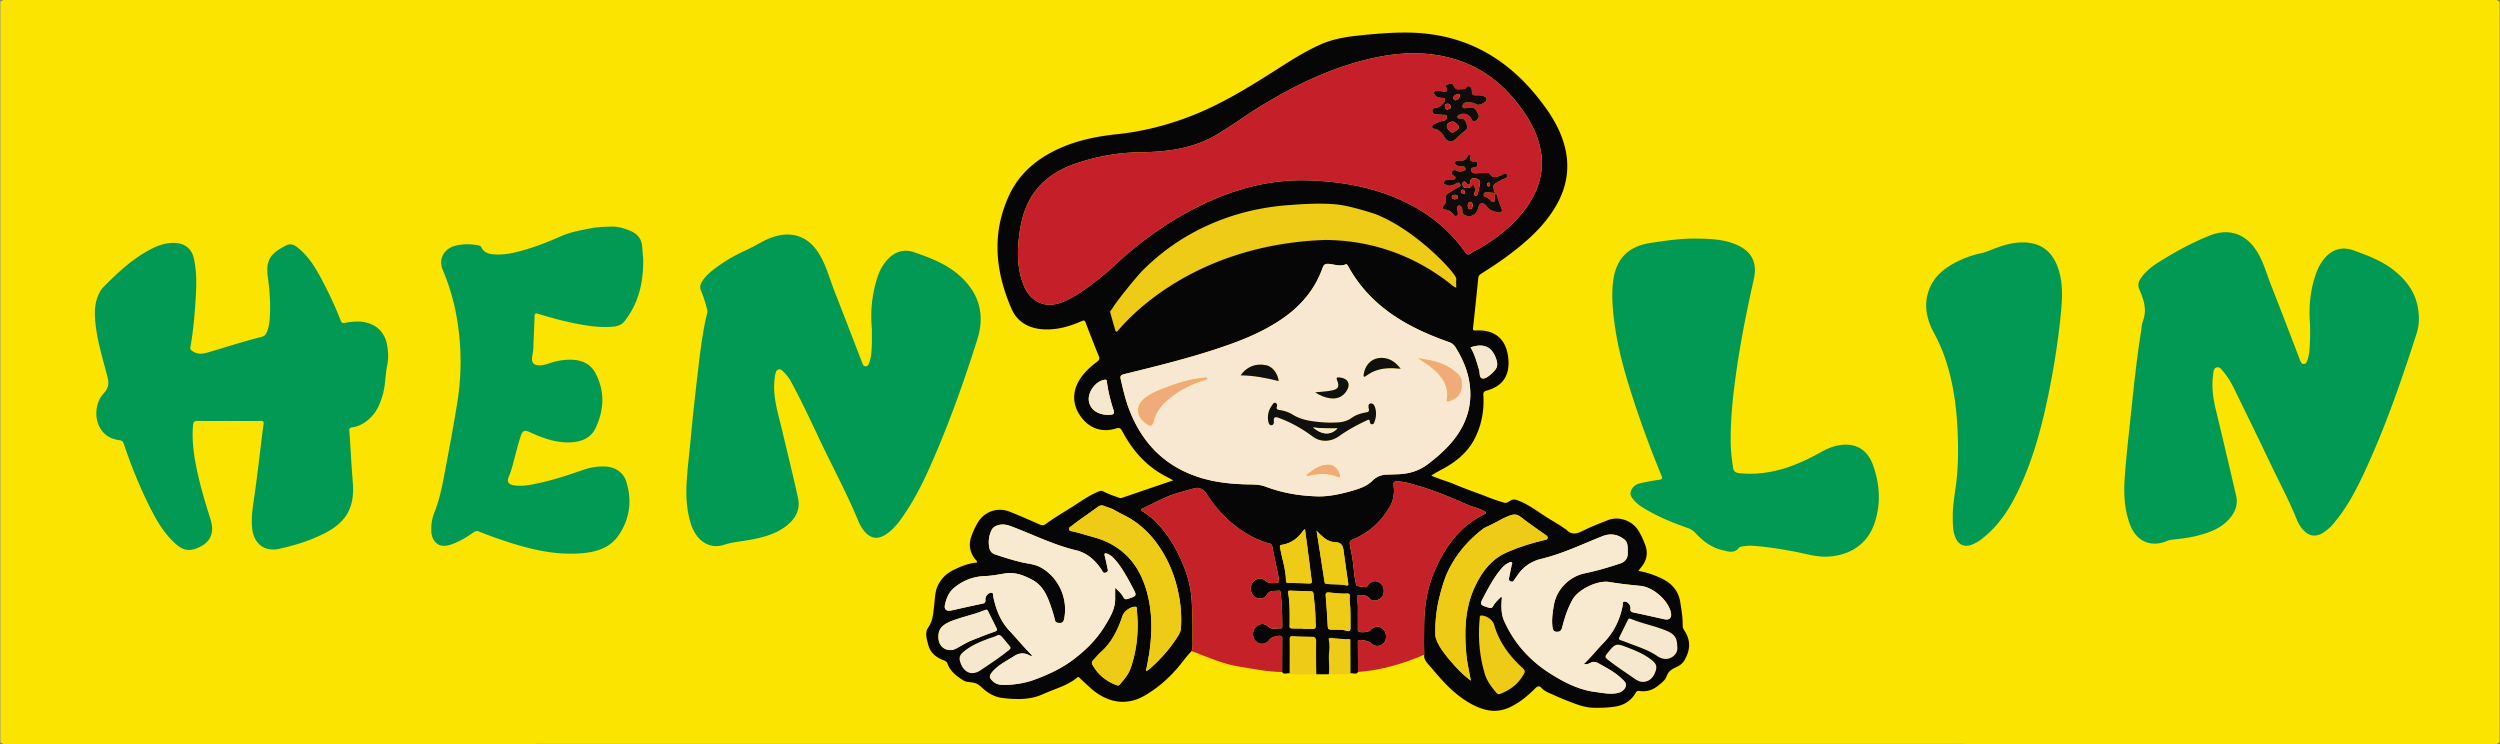 <svg height="744" viewBox="-.002 0 4158.422 1238.002" width="2500" xmlns="http://www.w3.org/2000/svg"><rect x="-.002" y="0" width="4158.422" height="1238.002" fill="#333333" stroke="none"/><g clip-rule="evenodd" fill-rule="evenodd"><path d="m2078.516 1237.874c-690.716 0-1381.433-.009-2072.148.127-5.197.001-6.369-1.169-6.367-6.365.14-408.425.14-816.847-.001-1225.27-.002-5.198 1.17-6.366 6.367-6.366 1381.894.132 2763.79.132 4145.687 0 5.193 0 6.366 1.168 6.366 6.366-.141 408.423-.146 816.845-.005 1225.27.005 5.196-1.168 6.366-6.361 6.365-691.183-.136-1382.36-.127-2073.538-.127z" fill="#fbe400"/><path d="m1449.992 546.479c-2.718-27.452.118-54.382 7.938-80.768 3.695-12.472 9.095-24.134 18.129-33.845 12.187-13.102 27.082-17.991 43.941-12.212 27.271 9.353 54.311 19.578 76.299 39.309 32.322 29 42.273 64.418 29.192 105.792-20.234 64.003-42.487 127.312-68.839 189.082-13.847 32.461-28.344 64.701-47.657 94.383-9.785 15.041-19.686 30.246-35.013 40.602-14.19 9.587-26.206 7.77-36.965-5.586a64.953 64.953 0 0 1 -9.478-16.061c-19.157-46.548-43.247-90.754-64.707-136.211-15.245-32.293-30.396-64.658-47.429-96.081-3.208-5.912-7.376-11.17-12.063-15.926-2.328-2.36-5.107-5.412-8.978-4.024-3.644 1.306-4.458 5.04-5.121 8.46-2.31 11.897-2.341 23.949-.943 35.874 2.311 19.721 8.207 38.729 12.702 58.012 8.684 37.271 18.098 74.383 26.218 111.771 4.291 19.76-4.982 35.097-20.415 46.734-17.805 13.428-38.836 18.67-60.31 22.628-14.212 2.62-28.564 3.468-42.636 8.157-23.856 7.955-45.776-6.623-54.66-33.952-6.585-20.252-8.41-41.13-7.717-62.213.878-26.753 4.605-53.285 7.04-79.918 3.294-36.063 7.28-72.049 11.514-108.002 3.992-33.89 7.619-67.861 15.905-101.081.644-2.58.589-4.948-.145-7.461-2.979-10.18-5.714-20.453-10.024-30.167-2.077-4.684-1.631-8.894.623-13.243 4.131-7.967 10.415-14.091 17.23-19.618 18.194-14.756 38.33-26.279 59.67-35.907 12.996-5.864 24.811-14.059 38.277-19.168 34.504-13.096 63.608-3.097 82.077 28.943 11.255 19.525 16.844 41.388 25.05 62.167 15.245 38.601 30.042 77.377 44.975 116.101 1.191 3.084 2.159 6.59 6.112 6.472 3.844-.114 5.035-3.601 6.086-6.683 3.167-9.287 3.758-18.981 4.058-28.66.286-9.223.064-18.467.064-27.7zm2393.143-5.946c-2.514-30.512.328-60.378 11.387-89.149a75.093 75.093 0 0 1 11.264-19.76c12.965-16.359 30.078-22.052 49.332-15.096 23.563 8.511 47.324 17.234 67.368 33.153 19.717 15.656 34.656 34.692 39.626 59.878 2.954 14.997 3.158 30.274-1.637 45.155-24.094 74.896-49.624 149.284-82.262 220.984-15.691 34.468-32.446 68.428-57.634 97.33-4.264 4.896-9.154 9.094-14.546 12.722-12.78 8.61-24.911 6.963-34.996-4.738-4.11-4.772-7.394-10.125-9.729-15.894-13.845-34.276-31.454-66.778-47.206-100.153-18.413-39.014-37.595-77.661-56.42-116.477-5.251-10.825-11.314-21.178-19.052-30.388-2.826-3.359-5.765-8.299-11.179-6.641-4.985 1.525-4.878 6.914-5.492 11.098-3.007 20.432-.237 40.374 4.612 60.319 11.494 47.259 22.51 94.634 33.559 141.998 3.365 14.432-1.349 26.879-10.711 37.798-14.072 16.408-33.225 23.389-53.354 28.6-13.908 3.599-28.121 5.208-42.344 6.711-3.039.325-5.837 1.066-8.64 2.223-27.032 11.156-50.8.663-61.345-26.905-9.898-25.867-10.852-52.865-8.9-79.887 2.329-32.203 5.949-64.318 9.351-96.438 5.11-48.176 9.949-96.388 17.54-144.262 1.01-6.379 1.235-13.087 3.458-19.032 6.834-18.282 1.302-34.976-5.821-51.369-3.068-7.056-2.278-12.85 1.799-18.802 9.662-14.101 23.514-23.4 37.714-32.023 24.833-15.079 50.427-28.908 77.464-39.579 32.633-12.876 60.646-2.624 78.981 27.371 10.698 17.502 15.814 37.287 23.252 56.101 16.277 41.179 32.007 82.576 47.89 123.911 1.217 3.169 2.549 6.485 6.276 6.41 3.755-.077 5.081-3.664 6.097-6.714 3.627-10.883 3.739-22.261 4.224-33.541.361-8.288.074-16.607.074-24.914zm-3462.915 159.935c-17.323-.003-34.648.221-51.96-.139-5.392-.109-7.343 1.853-7.786 6.87-1.863 21.098.215 41.912 4.026 62.65 5.928 32.269 15.284 63.595 25.2 94.812 6.271 19.748.676 35.085-14.81 43.673-18.958 10.507-30.33 9.07-46.114-5.858-18.443-17.441-30.542-39.28-41.649-61.589-16.467-33.073-30.081-67.392-41.897-102.388-1.377-4.082-3.28-5.486-7.05-5.987-3.173-.426-6.343-1.137-9.417-2.054-32.228-9.585-37.642-53.431-16.825-76.071 8.124-8.837 8.884-16.536 6.084-27.437-6.933-26.991-15.268-53.791-19.026-81.393-2.49-18.29-3.819-37.299 4.153-55.225 2.097-4.712 4.678-9.043 8.256-12.68 21.061-21.409 42.854-41.969 68.854-57.446 16.217-9.655 33.043-17.52 52.678-15.752 15.255 1.375 25.443 10.335 28.835 25.412 6.012 26.73 4.069 53.693 2.161 80.646-1.596 22.557-3.964 45.023-7.83 67.314-.548 3.161.73 4.549 3.476 6.433 8.472 5.82 16.575 4.806 25.93 2.07 29.634-8.663 58.981-18.345 88.978-25.752 5.291-1.309 7.938-5.268 9.64-9.986 3.815-10.589 4.237-21.699 4.49-32.759.415-18.256-.875-36.444-3.386-54.525-2.049-14.747-2.856-29.126 8.892-40.814 6.286-6.257 14.043-10.49 21.786-14.373 8.686-4.357 15.677 1.294 21.801 6.493 16.678 14.158 27.498 32.8 37.591 51.748 11.493 21.577 21.717 43.798 30.705 66.546 1.507 3.824 2.624 5.203 7.31 4.323 14.616-2.744 29.439-3.81 43.603 2.23 15.007 6.401 23.296 18.353 26.326 34.104 2.154 11.206 2.634 22.545.347 33.744-3.28 16.063-2.752 32.661-7.207 48.536-4.42 15.753-10.504 30.523-23.243 41.656-7.996 6.984-16.952 12.069-27.516 13.541-4.095.57-5.349 1.717-5.045 5.984 2.035 28.543 3.383 57.138 5.728 85.652 3.32 40.381-9.758 65.343-45.848 84.122-24.084 12.529-49.971 20.491-76.304 26.34-25.42 5.646-43.038-8.976-45.427-35.057-1.707-18.637 1.542-36.725 4.16-55.004 4.086-28.517 7.324-57.162 10.906-85.753 1.318-10.524 2.374-21.091 3.988-31.566.694-4.504-.575-5.445-4.911-5.386-17.548.241-35.102.101-52.653.095zm689.311-268.984c.403 39.258-7.864 73.635-31.338 103.262-4.952 6.252-12.077 8.2-19.583 8.871-19.498 1.749-38.668-.925-57.761-4.535-22.464-4.247-44.493-10.21-66.311-16.937-4.416-1.362-5.644-.496-5.782 4.073-.524 17.534-1.484 35.054-2.013 52.585-.147 4.899-1.297 9.574-1.942 14.357-1.469 10.865 2.27 14.977 13.301 14.733 6.351-.141 12.206-2.441 18.105-4.309 11.8-3.736 23.767-5.476 36.143-4.887 16.464.781 30.026 7.665 37.659 22.03 16.074 30.249 14.549 61.521.186 91.8-7.395 15.589-22.177 22.218-39.112 23.392-24.496 1.694-46.88-5.984-68.617-16.108-10.236-4.765-13.554-4.156-17.053 6.71-5 15.539-8.741 31.487-13.048 47.25-1.762 6.453-3.629 12.846-6.358 19.01-3.731 8.434-1.144 13.263 8.209 14.738 15.362 2.429 30.228-1.172 45.123-4.457 24.833-5.482 48.763-13.841 72.785-21.973 10.781-3.649 21.916-5.146 33.375-4.806 16.456.487 30.734 9.027 35.731 24.733 10.079 31.685 6.084 62.447-12.67 89.786-13.808 20.129-35.82 27.518-59.373 29.648-49.224 4.459-95.6-8.307-141.386-24.16-10.668-3.694-21.259-7.65-31.713-11.911-3.632-1.482-6.141-.471-8.888 1.452-11.737 8.214-23.882 15.668-37.562 20.31-11.782 3.998-21.181 2.319-27.139-5.454-3.735-4.876-5.404-10.708-5.604-16.813-.354-10.677 1.056-20.867 5.158-31.073 9.42-23.438 13.782-48.327 18.438-73.027 6.916-36.706 13.834-73.432 19.721-110.311 6.728-42.158 7.193-84.481 1.271-126.905-4.493-32.18-12.631-63.176-25.396-93.092-7.958-18.647 1.998-36.37 22.342-40.961 12.063-2.723 24.289-2.553 36.469-.26 2.401.452 4.35 1.252 5.519 3.599 4.102 8.237 11.48 10.621 19.971 11.342 19.775 1.675 38.48-3.384 57.068-8.969 18.797-5.646 36.915-13.167 54.891-20.986 16.876-7.338 34.746-10.523 52.702-13.779 10.313-1.869 20.561-2.075 30.924-2.4 11.15-.351 21.452 2.763 31.457 6.83 11.662 4.741 19.403 13.029 20.372 26.335.568 7.827 1.269 15.644 1.729 21.267zm1753.782-34.467c21.73.405 43.422 1.105 63.946 9.576 26.259 10.841 36.551 29.75 30.387 57.388-10.299 46.175-19.853 92.495-26.941 139.272-6.78 44.73-12.317 89.63-11.568 135.019.22 13.388 2.036 26.676 3.903 39.945.852 6.08 4.027 8.452 9.808 9.073 19.464 2.089 38.649.832 57.785-3.257 28.313-6.052 54.179-18.003 79.241-31.996 11.194-6.252 23.006-10.893 35.835-11.936 23.998-1.955 41.669 9.699 50.46 34.568 11.133 31.501 13.079 63.646 2.324 95.751-11.461 34.229-39.547 53.221-76.504 55.7-19.561 1.311-37.838-4.72-56.558-8.239-23.614-4.434-47.279-8.247-71.281-9.77-5.833-.369-11.512.541-17.202 1.433-1.32.208-3.023.609-3.745 1.542-8.499 11.019-19.401 6.359-29.355 3.966-17.641-4.244-31.38-15.203-43.523-28.183-3.581-3.827-7.45-6.438-12.451-8.192-25.95-9.091-51.368-19.429-74.842-33.997-5.12-3.176-9.903-6.81-13.97-11.282-4.112-4.522-8.343-9.497-6.069-15.973 2.499-7.123 8.207-11.7 15.628-13.305 10.13-2.19 20.31-4.373 30.586-5.589 6.028-.713 6.66-2.278 4.461-7.615-18.459-44.776-35.132-90.216-49.856-136.355-11.567-36.262-21.798-72.921-27.213-110.644-3.542-24.631-6.142-49.594-3.327-74.447 4.281-37.79 24.2-59.273 61.593-65.061 25.913-4.012 52.025-7.806 78.448-7.392zm425.263 462.004c-.107-18.316 3.371-36.236 5.64-54.307 3.305-26.384 3.643-52.949 2.734-79.503-1.433-41.87-6.373-83.229-19.164-123.346-5.257-16.506-12.069-32.333-20.331-47.595-12.2-22.531-17.574-46.238-8.663-71.25 8.461-23.753 27.077-37.844 48.762-48.473a164.89 164.89 0 0 1 38.498-13.276c8.427-1.784 16.136-5.443 24.1-8.471 16.523-6.279 33.444-10.46 51.345-9.15 24.985 1.83 41.493 15.223 50.634 37.892 9.967 24.724 9.08 50.606 6.662 76.481-3.802 40.663-9.836 81.008-17.591 121.105-12.069 62.385-27.449 123.763-55.558 181.203-14.642 29.925-32.993 57.109-60.071 77.458a65.551 65.551 0 0 1 -15.03 8.466c-12.008 4.811-21.883.702-27.173-11.162-5.155-11.549-4.614-23.865-4.794-36.072z" fill="#019954"/><path d="m2145.152 1120.463c.037-18.666.222-37.325.004-55.981-.06-4.709.961-6.467 6.043-6.122 10.777.746 21.601.989 32.418 1.162 4.376.066 4.938 2.498 5.668 6.07 2.572 12.636-1.07 25.154-.236 37.744.412 6.177.371 12.389.535 18.588-11.913 0-23.833-.013-35.755.009-2.984 0-5.974.16-8.677-1.47zm65.227 1.488c1.461-12.344-.738-24.736.469-37.06.665-6.763.872-13.432-.548-20.123-.575-2.677.959-3.585 3.627-3.386 9.829.702 19.596 2.405 29.502 1.902 3.859-.192 2.844 2.798 2.853 4.861.092 17.447.105 34.891.141 52.34-7.522 2.897-15.356.907-23.031 1.392-4.329.269-8.673.065-13.013.074zm254.133-97.741c8.622.278 18.582 7.34 20.911 15.444 7.937 27.632 23.947 49.927 44.656 69.348 8.303 7.789 7.823 7.97 1.693 17.513-8.709 13.572-21.167 22.085-35.87 27.939-2.916 1.156-4.691.693-6.582-1.517-8.409-9.87-16.107-20.115-19.79-32.87-8.612-29.807-11.093-60.144-8.068-90.975.2-2.023-.646-4.975 3.05-4.882z" fill="#edcb17"/><path d="m2790.146 1075.425c1.319 7.566-2.369 14.216-8.878 18.144-8.166 4.936-17.116 3.127-24.72-2.067-13.185-9.01-28.052-14.083-42.794-19.545-5.788-2.145-11.45-4.69-17.344-6.477-3.412-1.035-4.025-2.436-2.565-5.372 4.687-9.464 9.328-18.941 14.055-28.386 1.01-2.026 2.317-3.121 4.962-2.017 19.504 8.147 40.518 11.748 59.997 20.067 12.396 5.299 17.122 11.435 17.287 25.653zm-57.939 59.214c-3.57.028-8.499-2.087-12.837-5.129-15.251-10.671-30.957-20.717-45.519-32.382-3.762-3.016-4.169-4.986-1.071-8.826 15.075-18.733 14.894-18.587 37.183-9.938 13.773 5.35 27.201 11.176 38.651 20.68 7.274 6.028 8.243 10.709 4.872 19.526-3.954 10.318-11.145 16.323-21.279 16.069zm-1115.173-14.577c-7.86.188-15.291-5.891-19.033-15.555-3.708-9.571-2.648-14.145 5.203-20.603 12.242-10.063 26.696-15.949 41.31-21.471 4.289-1.625 8.934-2.519 12.901-4.689 4.321-2.369 6.994-.685 9.54 2.265 4.205 4.876 8.175 9.945 12.357 14.833 2.342 2.74 1.837 4.555-.938 6.787-15.418 12.427-31.917 23.313-48.349 34.294-3.879 2.591-8.273 3.973-12.991 4.139z" fill="#f6e8cf"/><path d="m2293.342 358.522.028.025c-.504-1.156-46.846-16.179-70.087-18.357-27.125-2.548-54.212-.801-81.33 1.261-46.221 3.517-90.553 14.396-132.734 33.422-41.175 18.57-77.73 44.1-109.629 76.132-6.1 6.13-40.562 47.288-49.885 63.006-1.107 1.863-3.704 3.325-3.015 5.879 2.682 9.949 5.544 19.85 8.41 29.757.634 2.196 1.728 3.164 3.863 1.11 4.253-4.091 110.961-143.07 344.555-151.47 59.269.156 134.648 15.166 207.769 71.94 3.305 2.543 6.271 5.847 11.11 7.359 0-5.175-.439-9.771.113-14.245-.131-1.949-1.663-4.786-4.236-8.232-16.619-22.3-69.877-74.299-124.932-97.587z" fill="#edcb17"/><path d="m1982.168 1083.324c-9.599 9.621-17.086 20.997-26.135 31.115-15.444 17.283-32.773 31.989-52.882 43.483-28.524 16.299-59.646 12.37-87.263-11.313-6.641-5.69-12.87-11.861-19.354-17.735-1.331-1.209-2.244-3.649-4.949-1.4-16.357 13.63-37.042 18.529-55.84 27.188-21.891 10.099-44.97 9.579-68.474 6.741-10.388-1.253-18.637-5.286-26.646-11.077-1.304-.939-2.617-1.88-3.813-2.951-11.852-10.649-11.838-10.808-28.059-12.872-3.14-.401-5.32-1.608-7.9-3.229-11.1-6.954-20.78-14.919-25.376-27.788-1.064-2.975-4.266-4.068-7.047-5.158-12.194-4.754-21.318-12.65-24.677-25.642-2.479-9.59-6.085-19.987.229-28.96 7.732-10.98 8.008-23.278 9.61-35.633 1.392-10.755 1.108-21.876 5.524-32.093 5.554-12.874 14.879-21.915 27.593-28.026 12.199-5.859 24.516-10.887 38.109-11.856.662-2.845-1.563-3.938-2.747-5.44-9.3-11.821-11.445-24.911-6.287-38.876 2.78-7.526 6.184-14.935 10.236-21.852 11.138-19.008 33.132-26.597 53.603-18.431 16.665 6.652 33.102 13.882 49.527 21.136 3.751 1.655 6.65 1.876 10.076-.655 16.301-12.055 34.059-21.881 50.979-33 12.375-8.133 24.64-16.379 38.607-21.723 3.141-1.2 5.268-.211 7.699 1.052 7.707 3.998 15.896 6.809 24.085 9.604 1.48.51 3.497 1.334 4.599.751l86.305-29.451c-8.991-4.967-17.479-9.018-25.303-14.095-26.151-16.959-45.103-40.454-59.566-67.715-2.564-4.835-4.429-6.327-10.268-4.503-23.199 7.237-43.802.18-58.127-18.962-14.592-19.502-15.33-42.209-2.352-62.567 7.568-11.873 17.7-21.199 28.829-29.46 3.818-2.837 4.757-4.972 2.878-9.532-7.528-18.313-14.728-36.764-21.719-55.29-1.542-4.092-2.83-4.54-6.815-2.772-19.55 8.655-39.777 14.494-61.493 13.725-24.922-.891-45.114-11.257-55.078-34.121-27.139-62.259-33.571-125.778-3.967-189.262 16.881-36.2 45.933-60.469 81.826-76.957 31.149-14.309 64.213-20.984 98.076-24.508 41.708-4.352 81.96-14.534 121.101-29.606 50.411-19.41 96.094-47.396 141.377-76.276 24.635-15.71 49.164-31.615 76.061-43.506 19.484-8.621 39.953-12.258 60.854-14.504 28.402-3.054 56.75-5.518 85.448-5.122 89.104 1.226 159.461 38.871 214.558 107.558 18.584 23.166 34.883 47.54 43.546 76.304 10.975 36.437 6.305 70.949-12.583 103.805-19.137 33.281-46.975 58.217-77.085 81.045-15.431 11.696-31.607 22.301-47.963 32.621-3.044 1.915-4.382 4.066-4.737 7.662-2.724 27.502-5.583 54.991-8.657 82.455-.456 4.154.788 4.407 4.36 4.205 32.666-1.827 51.672 14.892 54.458 47.668 2.347 27.55-9.644 45.184-36.22 52.437-4.55 1.246-5.673 3.057-5.407 7.479 1.489 24.841-2.651 48.669-13.768 71.076-12.796 25.8-34.496 41.997-59.356 54.783-4.374 2.25-8.52 4.962-13.691 7.997 13.263 6.023 26.372 9.192 38.612 14.463 18.254 7.86 37.143 13.993 55.585 21.334 8.883 3.535 18.003 6.511 27.145 9.337 4.604 1.424 8.054-2.466 11.816-4.174 3.463-1.566 6.158-1.348 9.514-.178 19.457 6.799 35.26 19.81 52.496 30.424 9.125 5.621 18.443 10.928 27.19 17.145.749.528 1.782.748 2.368 1.397 8.494 9.407 17.279 7.345 27.461 2.247 13.553-6.785 27.748-12.352 41.91-17.813 18.3-7.07 40.109.581 50.639 17.256 4.688 7.424 8.207 15.467 11.286 23.652 5.054 13.403 2.983 25.766-6.176 36.885-1.579 1.919-2.99 3.972-5.009 6.678 14.016 2.456 26.689 6.748 38.972 12.738 16.836 8.196 27.681 20.63 30.607 39.145 2.065 13.015 4.327 26.08 4.056 39.362-.084 4.249 2.543 7.398 4.45 10.624 9.537 16.142 7.489 31.57-1.642 47.028-3.502 5.922-8.809 9.207-14.725 11.83-6.847 3.043-12.082 6.83-14.845 14.674-2.341 6.622-8.747 11.153-14.253 15.657-9.057 7.396-19.598 10.516-31.227 8.665-3.188-.507-4.461.59-5.872 3.037-7.794 13.524-19.717 20.858-35.024 23.109-11.775 1.731-23.456 2.11-35.439 1.825-15.245-.364-28.425-5.865-41.979-11.037-8.521-3.261-16.885-6.959-25.205-10.707-6.818-3.078-14.042-5.424-19.298-11.366-3.294-3.716-6.329-3.154-10.102.627-12.538 12.563-25.899 23.807-42.378 31.571-22.497 10.618-42.959 5.96-63.269-4.844-26.479-14.088-46.347-35.683-65.31-58.263-2.662-3.167-5.401-6.274-8.138-9.391-3.722-4.241-6.488-8.843-5.771-14.81-.591-16.276-.304-32.543-.179-48.825.253-32.392 5.228-63.363 18.438-93.063 17.337-38.973 41.236-71.95 80.631-91.377 1.387-.683 3.44-1.106 3.469-2.979s-2.071-2.216-3.391-2.997c-7.991-4.749-17.247-6.229-25.685-9.838-27.492-11.746-54.855-23.861-83.694-32.038-10.813-3.065-21.561-6.836-32.96-7.164-7.585-.221-8.223 1.112-7.422 8.419 1.297 11.911-.683 23.647-6.646 33.887-14.554 24.987-35.245 43.492-62.137 54.55-4.613 1.9-4.815 4.339-4.163 8.467 1.066 6.763 2.596 13.458 3.796 20.177 2.59 14.487 2.792 29.275 6.041 43.62.373 1.638.253 4.216 2.345 4.666 4.491.961 9.06 1.718 13.629 1.99 3.317.199 3.952-3.463 5.807-5.365 5.804-5.98 14.055-6.055 20.344-.112 5.616 5.309 6.023 17.063.783 22.708-5.422 5.837-15.887 7.261-20.354 1.512-4.376-5.617-9.632-5.124-15.3-5.545-4.589-.332-5.775 1.825-5.157 5.719.786 4.994 1.457 9.958 1.372 15.06-.174 11.512-.081 23.026-.033 34.547.005 1.771-.586 3.798 1.082 5.183 2.995 2.484 16.926 1.221 19.525-1.7 6.7-7.518 14.9-8.179 21.646-1.755 6.006 5.729 6.249 17.673.474 23.228-6.504 6.261-15.442 5.808-22.019-1.106-2.437-2.563-15.368-5.229-18.848-4.09-2.199.726-1.828 2.416-1.828 3.926.057 16.344.164 32.694.261 49.047-3.396 5.082-8.45 1.176-12.573 2.316-.035-17.449-.049-34.893-.141-52.34-.009-2.063 1.007-5.054-2.853-4.861-9.906.503-19.673-1.2-29.502-1.902-2.668-.199-4.202.709-3.627 3.386 1.42 6.691 1.213 13.36.548 20.123-1.207 12.323.992 24.716-.469 37.06-6.933-.012-13.856-.019-20.795-.027-.164-6.199-.656-23.231-.299-56.332-.73-3.572-1.292-6.004-5.668-6.07-10.817-.173-21.641-.416-32.418-1.162-5.082-.345-6.103 1.413-6.043 6.122.218 18.656.033 37.315-.004 55.981-4.106-1.084-9.074 2.684-12.493-2.231.074-18.429.163-36.855.209-55.279.006-1.769.375-3.697-1.999-4.593-4.525-1.717-16.067 1.795-19.004 5.913-5.46 7.647-14.626 9.243-21.669 3.762-6.995-5.448-8.095-16.516-2.335-23.465 6.141-7.403 14.812-8.409 21.661-1.962 6.643 6.266 14.379 2.27 21.595 2.98 1.63.164 1.757-1.828 1.774-3.215.185-18.828-.815-37.608-2.67-56.348-.17-1.697-1.058-3.663-2.838-3.303-6.977 1.413-15.135-1.805-20.188 7.03-4.056 7.093-13.687 7.896-20.132 3.182-7.131-5.213-8.72-16.001-3.455-23.493 5-7.118 14.184-9.332 20.448-3.736 4.48 3.993 8.956 4.676 14.364 4.542 9.604-.229 9.614-.07 8.468-9.465-.115-.912-.349-1.81-.533-2.712-3.362-16.161-6.854-32.299-9.984-48.509-.62-3.22-1.804-4.576-4.957-5.331-11.038-2.645-21.358-7.241-31.288-12.619-31.538-17.075-55.688-41.854-74.577-72.058-3.101-4.958-11.482-8.877-17.099-7.468-9.568 2.396-19.031 5.212-28.529 7.894-20.727 5.848-39.22 16.821-58.646 25.633-3.381 1.536-4.484 2.683-.504 5.304 10.383 6.828 20.193 14.658 28.213 24.018 9.519 11.11 18.161 22.975 25.293 35.985 13.958 25.438 24.464 52.168 27.251 80.967 2.383 24.628 1.984 49.557 2.155 74.36.045 5.593.425 11.518-1.508 17.073zm311.174-724.802.028.025c-.504-1.156-46.846-16.179-70.087-18.357-27.125-2.548-54.212-.801-81.33 1.261-46.221 3.517-90.553 14.396-132.734 33.422-41.175 18.57-77.73 44.1-109.629 76.132-6.1 6.13-40.562 47.288-49.885 63.006-1.107 1.863-3.704 3.325-3.015 5.879 2.682 9.949 5.544 19.85 8.41 29.757.634 2.196 1.728 3.164 3.863 1.11 4.253-4.091 110.961-143.07 344.555-151.47 59.269.156 134.648 15.166 207.769 71.94 3.305 2.543 6.271 5.847 11.11 7.359 0-5.175-.439-9.771.113-14.245-.131-1.949-1.663-4.786-4.236-8.232-16.619-22.3-69.877-74.299-124.932-97.587zm-395.808-105.131c-35.435.185-73.003 6.426-109.348 19.155-36.946 12.943-66.071 35.053-81.553 72.382-6.765 16.305-9.892 33.46-11.973 50.843-3.125 26.133-2.188 52.016 7.137 76.915 10.71 28.604 34.759 40.558 61.452 31.249 24.588-8.576 44.715-24.81 64.805-40.264 18.327-14.091 34.552-31.01 52.47-45.846 34.164-28.29 70.635-53.068 110.258-73.008 59.518-29.957 122.012-47.37 189.372-44.567 44.679 1.865 88.374 8.499 130.344 24.359 51.13 19.336 94.48 49.248 126.338 94.414 2.77 3.922 4.929 6.128 9.702 2.506 3.812-2.892 8.391-4.75 12.564-7.157 30.393-17.524 57.689-38.858 78.642-67.231 29.813-40.396 35.615-83.95 14.619-130.166-9.109-20.03-21.584-37.917-35.875-54.647-29.554-34.581-66.427-57.291-110.598-67.563-43.008-9.997-85.99-6.776-128.539 3.339-66.596 15.835-127.183 45.589-184.955 81.464-24.04 14.928-46.8 32.018-71.316 46.081-37.088 21.275-78.326 26.974-123.546 27.742zm293.224 572.519c6.678.31 16.604-.252 26.354-1.867a262.42 262.42 0 0 0 28.959-6.513c13.094-3.73 26.686-7.626 36.465-17.345 7.428-7.38 15.362-10.325 25.156-10.496 5.751-.104 11.494-.366 17.244-.544 18.426-.562 35.313-5.421 50.223-16.798 13.23-10.099 25.876-20.783 36.907-33.241 24.343-27.485 37.037-59.089 33.068-96.277-2.489-23.353-11.304-44.466-23.584-64.295-2.841-4.586-5.886-7.415-11.544-9.396-68.923-24.161-130.201-58.784-167.174-125.602-.955-1.727-2.14-4.499-4.469-3.557-9.502 3.831-18.584-.042-27.851-.86-4.497-.401-8.317.375-10.23 5.851-12.188 34.902-34.549 62.128-64.428 83.346-33.435 23.741-71.114 38.628-109.689 51.449-51.418 17.086-104.016 29.937-156.578 42.877-5.003 1.229-6.744 2.651-5.483 8.249 4.145 18.448 8.469 36.791 15.602 54.382 16.082 39.648 40.926 71.843 78.656 93.193 36.755 20.795 76.914 26.902 118.365 27.56 9.595.159 19.013.188 28.44 3.725 26.479 9.937 54.01 15.196 85.591 16.159zm-473.705 264.982c-1.243.312-1.697.542-2.126.504-.669-.065-1.405-.164-1.971-.495-10.465-6.139-20.086-4.038-29.251 2.894-.539.41-1.267.556-1.854.917-11.144 6.897-22.794 13.16-31.454 23.354-5.765 6.794-5.24 9.775 1.129 15.696 6.396 5.937 14.249 6.166 22.041 5.888 16.198-.558 32.335-3.292 47.358-8.814 22.432-8.254 44.166-18.242 63.653-32.838 20.9-15.654 39.046-33.519 52.731-55.813 8.815-14.351 17.729-28.652 17.574-46.407-.057-5.753-.016-11.503-.016-17.734 5.297 4.839 10.312 9.565 13.659 15.569 2.019 3.614 3.959 4.083 7.74 2.814 14.878-4.994 15.002-4.896 7.733-18.612-8.343-15.761-16.672-31.544-28.27-45.277-4.044-4.788-8.423-9.181-14.55-11.285-3.451-1.188-4.728-.33-3.731 3.559a301.967 301.967 0 0 1 4.302 19.504c.572 3.062 2.752 6.73-2.487 8.523-4.757 1.622-5.358-2.28-6.966-4.672-10.568-15.751-23.512-27.933-42.814-32.559-35.971-8.644-69.167-25.01-103.493-38.225-7.163-2.753-14.2-5.51-21.99-4.316-5.959.907-11.863 3.269-14.608 8.655-4.453 8.756-5.778 18.488-4.247 28.26.908 5.846 3.534 10.507 10.079 12.644 14.452 4.71 28.868 9.399 43.678 12.919 10.49 2.499 21.602 3.037 31.291 8.2 30.434 16.201 46.948 52.725 39.606 86.69-.85 3.928-2.914 6.3-7.005 6.17-3.675-.123-7.315-.23-8.35-5.265-1.157-5.608-2.837-11.139-4.647-16.581-6.57-19.754-13.129-39.564-33.386-50.212-13.989-7.355-28.179-13.017-44.738-10.347-11.15 1.802-22.273 4.005-33.688 4.397-19.348.665-36.602 7.356-51.494 19.868-8.556 7.193-12.415 17.146-14.776 27.47-1.921 8.378 2.335 11.657 10.848 9.778 17.07-3.778 34.126-7.647 51.244-11.195 3.889-.81 5.501-2.12 5.155-6.331-.291-3.454 1.013-6.755 3.803-9.285 2.017-1.83 4.432-2.932 6.915-2.407 2.602.547 1.754 3.428 2.136 5.304 4.39 21.761 11.939 41.819 27.686 58.369 12.621 13.273 23.922 27.789 37.551 40.724zm917.67 13.998c11.949-11.214 21.532-23.635 32.423-34.782 17.331-17.757 27.735-38.688 32.249-62.865.399-2.172-.931-5.753 2.701-6.196 3.118-.376 5.747 1.477 7.722 3.901 1.809 2.228 2.88 5.003 2.504 7.718-.667 4.707 1.681 5.778 5.645 6.612 16.892 3.53 33.721 7.338 50.562 11.12 8.472 1.901 12.909-2.462 11.077-11.035-4.36-20.344-29.655-42.429-50.477-44.461-17.462-1.702-34.905-3.54-52.226-6.467-19.289-3.252-51.17 12.113-60.814 29.039-8.376 14.713-13.377 30.692-17.53 46.94-1.358 5.339-4.302 7.197-9.282 6.898-5.465-.333-6.35-4.226-6.841-8.668-1.382-12.532.417-24.832 2.69-37.057 4.721-25.389 25.921-46.402 51.277-51.639 19.853-4.107 39.271-9.842 58.53-16.201 9.148-3.02 13.013-9.019 12.842-18.005-.136-7.72.915-16.781-5.499-21.915-10.834-8.682-22.896-11.031-37.076-5.405-33.32 13.245-65.789 28.936-100.881 37.425-16.349 3.952-29.541 12.454-39.229 26.266-2.109 2.999-4.22 5.99-6.283 9.017-1.343 1.971-2.499 3.572-5.527 2.392-3.052-1.197-3.683-2.934-3.057-5.846a1085.349 1085.349 0 0 0 4.274-20.919c.327-1.673 2.059-3.623.051-5.054-1.719-1.209-3.542.182-5.172.928-6.959 3.206-11.583 9.004-16.107 14.826-9.717 12.499-17.07 26.466-24.51 40.35-7.794 14.556-7.653 14.504 8.161 19.491 3.299 1.04 4.962.463 6.665-2.517 3.491-6.107 8.494-10.97 13.706-15.866.597.952 1.016 1.306 1.003 1.661 0 1.135-.163 2.27-.242 3.412-.824 12.015-.901 24.031 4.1 35.287 16.085 36.146 41.753 64.895 74.351 85.982 23.463 15.177 48.853 28.538 77.69 32.216 12.09 1.536 24.082 4.319 36.359 1.734 6.52-1.37 11.944-5.038 13.84-11.154 1.767-5.697-3.379-9.605-7.19-13.217-11.139-10.579-24.681-17.54-37.906-24.997-4.292-2.429-8.172-3.398-12.97-1.188-3.212 1.474-6.596 3.52-11.603 2.239zm-188.045 27.635c-2.934-16.002-6.192-29.664-7.479-43.633-3.609-39.228-2.51-78.016 14.979-114.29 11.376-23.599 26.715-44.039 51.825-55.234 20.285-9.05 41.316-15.62 62.883-20.676 2.1-.491 4.839-.255 5.427-3.32.626-3.23-1.771-4.143-3.903-5.653-13.777-9.743-27.691-19.328-40.996-29.696-5.864-4.577-11.093-4.577-17.489-2.26-12.357 4.465-23.315 11.7-35.146 17.18-3.322 1.54-6.893 2.856-9.758 5.042-23.461 17.9-42.475 39.568-56.089 65.936-7.811 15.144-12.39 31.233-16.478 47.671-5.179 20.829-7.406 41.816-6.81 63.197.074 2.601.672 4.915 1.61 7.318 5.846 14.869 15.942 26.879 26.212 38.704 9.013 10.365 18.487 20.322 31.212 29.714zm-540.475-16.095c1.342-.42 2.072-.485 2.59-.847 1.504-1.045 3.005-2.136 4.372-3.364 15.978-14.367 30.473-30.074 42.37-48.031 3.819-5.758 8.253-11.786 8.722-18.594 1.751-25.268-1.278-50.159-7.963-74.603-4.709-17.218-11.412-33.361-20.451-49.006-16.186-27.994-37.234-50.207-66.194-64.765-4.712-2.368-9.55-4.567-14.002-7.371-6.31-3.975-13.525-5.576-20.297-8.313-3.062-1.236-6.227-.472-9.396 1.927-14.386 10.896-29.649 20.594-43.821 31.816-2.047 1.619-4.463 2.254-3.95 5.434.499 3.122 3.25 2.925 5.345 3.37 11.723 2.504 23.07 6.396 34.626 9.486 47.957 12.831 76.671 44.595 89.527 91.432 9.037 32.908 9.004 66.479 4.176 100.081-1.491 10.354-3.697 20.598-5.654 31.348zm-13.948-81.681c-.377-6.152-.81-13.509-1.292-20.862-.129-1.985.288-4.278-3.009-4.254-8.148.062-18.357 7.479-20.97 15.387-7.531 22.782-17.725 43.932-36.128 60.25-4.457 3.951-8.132 8.775-12.363 12.997-2.671 2.662-3.118 4.927-1.121 8.42 9.19 16.126 22.563 27.018 39.872 33.401 2.384.888 3.884.555 5.402-1.249 6.974-8.281 14.274-16.447 17.887-26.851 8.544-24.592 12.251-49.997 11.722-77.239zm572.257-10.539c-3.695-.093-2.85 2.859-3.05 4.883-3.024 30.831-.544 61.168 8.068 90.975 3.683 12.755 11.381 23 19.79 32.87 1.891 2.21 3.666 2.673 6.582 1.517 14.703-5.854 27.161-14.367 35.87-27.939 6.13-9.543 6.609-9.724-1.693-17.513-20.709-19.421-36.72-41.716-44.656-69.348-2.329-8.105-12.289-15.167-20.911-15.445zm-883.963 57.5c4.012.157 7.55-1.423 10.962-3.23 7.457-3.945 14.592-8.62 22.317-11.905 13.441-5.72 27.163-10.811 40.918-15.72 3.835-1.367 3.968-2.906 2.445-5.945-4.622-9.233-9.121-18.522-13.773-27.743-.939-1.856-2.078-3.404-4.858-2.208-16.897 7.286-35.077 10.647-52.304 16.97-18.879 6.937-26.226 13.937-25.487 29.826.525 11.384 8.376 19.935 19.78 19.955zm1209.597-6.285c-.164-14.218-4.891-20.354-17.287-25.652-19.479-8.319-40.493-11.92-59.997-20.067-2.645-1.104-3.952-.01-4.962 2.017-4.727 9.444-9.368 18.922-14.055 28.386-1.46 2.937-.847 4.337 2.565 5.372 5.894 1.786 11.556 4.332 17.344 6.477 14.742 5.462 29.609 10.535 42.794 19.545 7.604 5.194 16.554 7.003 24.72 2.067 6.508-3.929 10.197-10.579 8.878-18.145zm-619.508-195.17c-1.507 1.325-2.113 1.685-2.479 2.205-8.9 12.776-20.351 21.854-36.145 24.139-4.435.643-2.909 3.237-2.547 5.42 3.01 18.133 9.561 35.637 9.569 54.296 0 3.211 1.905 3.575 4.521 3.619 11.253.204 22.506.377 33.741.922 4.667.228 5.175-1.434 4.498-5.57-1.443-8.83-2.262-17.761-3.423-26.638-2.499-19.076-5.045-38.146-7.735-58.393zm561.569 254.384c10.134.254 17.325-5.751 21.279-16.069 3.371-8.817 2.402-13.498-4.872-19.526-11.45-9.504-24.878-15.33-38.651-20.68-22.289-8.648-22.107-8.795-37.183 9.938-3.098 3.84-2.69 5.811 1.071 8.826 14.562 11.665 30.268 21.711 45.519 32.382 4.338 3.042 9.267 5.157 12.837 5.129zm-1115.173-14.577c4.718-.165 9.112-1.548 12.99-4.139 16.432-10.981 32.931-21.867 48.349-34.294 2.775-2.232 3.28-4.047.938-6.787-4.182-4.888-8.152-9.957-12.357-14.833-2.546-2.949-5.218-4.634-9.54-2.265-3.967 2.171-8.612 3.064-12.901 4.689-14.613 5.521-29.068 11.407-41.31 21.471-7.851 6.458-8.911 11.031-5.203 20.603 3.743 9.664 11.174 15.743 19.034 15.555zm573.035-236.812c4.404 28.334 8.821 56.67 13.203 85.003.332 2.161 1.46 3.15 3.616 3.368 10.929 1.11 22.011.079 32.857 2.442 1.826.403 3.423.048 2.982-2.899-2.671-17.761-5.269-35.535-7.591-53.343-1.196-9.14-2.949-15.375-15.08-15.809-12.216-.426-21.24-9.614-29.987-18.762zm-23.123 162.56c-.006.158-.006.318-.006.48 3.212 0 6.427-.107 9.636.023 12.703.498 12.689.525 11.626-11.909-.117-1.368.023-2.758.006-4.132-.22-14.028-1.766-27.95-3.344-41.878-.283-2.475-.894-4.417-4.016-4.487-11.694-.271-23.386-.558-35.073-1.068-3.229-.141-3.48 1.549-3.074 3.792 3.01 16.548 2.488 33.267 2.578 49.964.051 8.958-2.372 9.089 9.265 9.201 4.134.046 8.262.014 12.402.014zm78.072-46.585c0-2.528-.146-5.073.037-7.587.224-3.001-.975-4.141-3.955-3.963-10.142.598-20.186-.843-30.236-1.784-4.681-.447-6.069.946-5.673 5.724 1.376 16.66 2.542 33.34 3.35 50.037.208 4.32 1.156 5.925 5.729 6.067 8.889.276 17.873-.654 26.648 2.093 3.931 1.233 5.567-.901 5.494-5.223-.254-15.126.422-30.282-1.394-45.364zm-401.348-308.861c8.201-.048 10.491-1.703 8.683-7.244-5.157-15.795-9.311-31.796-11.37-48.308-.259-2.073-.873-3.349-3.489-2.988-14.73 2.002-28.467 20.109-26.467 35.056 1.914 14.327 14.802 23.592 32.643 23.484zm602.517-112.287c7.047 11.458 10.164 24.364 14.179 36.966 1.647 5.185-.392 13.794 6.006 14.707 5.036.719 10.763-4.437 15.308-8.384 2.059-1.786 3.852-3.911 5.565-6.043 3.616-4.499 4.016-9.622 2.517-15-6.329-22.753-20.818-30.204-43.575-22.246z" fill="#070606"/><path d="m1982.168 1083.324c1.932-5.556 1.552-11.48 1.516-17.078-.171-24.804.228-49.732-2.155-74.36-2.787-28.799-13.293-55.528-27.251-80.967-7.133-13.011-15.774-24.875-25.293-35.985-8.021-9.359-17.831-17.189-28.213-24.018-3.979-2.621-2.877-3.768.504-5.304 19.426-8.812 37.919-19.785 58.646-25.633 9.498-2.682 18.961-5.497 28.529-7.894 5.616-1.409 13.998 2.51 17.099 7.468 18.889 30.203 43.04 54.982 74.577 72.058 9.93 5.378 20.25 9.975 31.288 12.619 3.153.755 4.337 2.111 4.957 5.331 3.13 16.21 6.622 32.348 9.984 48.509.185.902.418 1.8.533 2.712 1.146 9.395 1.137 9.236-8.468 9.465-5.408.134-9.884-.549-14.364-4.542-6.265-5.596-15.448-3.382-20.448 3.736-5.265 7.492-3.676 18.28 3.455 23.493 6.445 4.714 16.076 3.911 20.132-3.182 5.053-8.835 13.211-5.617 20.188-7.03 1.78-.36 2.668 1.605 2.838 3.303 1.854 18.739 2.854 37.52 2.67 56.348-.018 1.387-.145 3.379-1.774 3.215-7.216-.711-14.952 3.285-21.595-2.98-6.85-6.447-15.521-5.441-21.661 1.962-5.76 6.949-4.66 18.017 2.335 23.465 7.043 5.481 16.209 3.886 21.669-3.762 2.937-4.118 14.479-7.63 19.004-5.913 2.374.896 2.005 2.824 1.999 4.593-.046 18.424-.135 36.851-.209 55.279-23.851-.244-47.054-5.162-70.498-8.851-28.254-4.445-53.799-15.958-79.994-26.057zm276.827 34.846c-.097-16.353-.204-32.703-.261-49.047 0-1.51-.371-3.2 1.828-3.926 3.479-1.14 16.411 1.527 18.848 4.09 6.576 6.914 15.515 7.367 22.019 1.106 5.775-5.555 5.532-17.499-.474-23.228-6.746-6.424-14.946-5.763-21.646 1.755-2.6 2.921-16.53 4.185-19.525 1.7-1.668-1.385-1.077-3.412-1.082-5.183-.048-11.521-.141-23.035.033-34.547.085-5.102-.586-10.065-1.372-15.06-.618-3.894.568-6.051 5.157-5.719 5.668.421 10.924-.072 15.3 5.545 4.468 5.749 14.933 4.325 20.354-1.512 5.24-5.645 4.833-17.399-.783-22.708-6.289-5.942-14.54-5.868-20.344.112-1.854 1.902-2.489 5.564-5.807 5.365-4.569-.272-9.138-1.029-13.629-1.99-2.092-.45-1.972-3.028-2.345-4.666-3.249-14.345-3.451-29.133-6.041-43.62-1.2-6.719-2.729-13.414-3.796-20.177-.652-4.128-.45-6.566 4.163-8.467 26.892-11.058 47.583-29.563 62.137-54.55 5.964-10.239 7.943-21.976 6.646-33.887-.801-7.307-.163-8.64 7.422-8.419 11.399.328 22.147 4.099 32.96 7.164 28.839 8.177 56.202 20.292 83.694 32.038 8.438 3.608 17.693 5.089 25.685 9.838 1.319.781 3.419 1.125 3.391 2.997s-2.082 2.296-3.469 2.979c-39.395 19.427-63.294 52.404-80.631 91.377-13.211 29.699-18.186 60.671-18.438 93.063-.125 16.282-.412 32.549.179 48.825-35.279 15.134-71.688 25.936-110.173 28.752z" fill="#c52129"/><path d="m1897.534 253.391c45.221-.768 86.458-6.467 123.547-27.74 24.516-14.063 47.276-31.153 71.316-46.081 57.772-35.875 118.359-65.629 184.955-81.464 42.549-10.115 85.531-13.335 128.539-3.339 44.171 10.272 81.044 32.982 110.598 67.563 14.291 16.73 26.766 34.618 35.875 54.647 20.996 46.216 15.193 89.771-14.619 130.166-20.952 28.373-48.249 49.707-78.642 67.231-4.174 2.407-8.753 4.265-12.564 7.157-4.773 3.622-6.933 1.417-9.702-2.506-31.857-45.166-75.208-75.078-126.338-94.414-41.97-15.86-85.665-22.494-130.344-24.359-67.36-2.803-129.854 14.61-189.372 44.567-39.623 19.939-76.094 44.718-110.258 73.008-17.918 14.835-34.144 31.754-52.47 45.846-20.09 15.454-40.217 31.688-64.805 40.264-26.693 9.309-50.742-2.646-61.452-31.249-9.326-24.899-10.262-50.782-7.137-76.915 2.082-17.383 5.208-34.538 11.973-50.843 15.481-37.329 44.606-59.439 81.553-72.382 36.343-12.732 73.912-18.973 109.347-19.157zm589.163 67.864c-4.145-13.539-4.139-13.536 7.394-19.819 1.411-.772 2.883-1.475 4.215-2.373 3.445-2.34 11.211-2.528 8.64-8.158-2.317-5.079-7.512.218-11.365 1.474-6.052 1.964-12.26 5.235-16.942-2.513-.997-1.657-2.791-2.125-4.826-2.031-5.979.271-11.98.073-17.924.602-4.303.376-7.794-.906-8.725-4.873-1.086-4.617 3.343-4.748 6.324-5.213 3.63-.567 4.446-2.577 4.198-5.782-.253-3.391-2.271-4.133-5.199-3.938-5.019.336-8.487-.775-6.258-7.011.494-1.374.326-2.786-1.158-3.56-1.5-.782-3.121-.089-3.531 1.139-2.813 8.521-9.328 8.874-16.638 8.04-2.302-.261-4.146 1.245-4.497 3.466-.364 2.29 1.288 4.015 3.296 4.755 3.013 1.106 6.176 1.755 9.48 1.343 2.488-.316 3.965 1.232 4.533 3.384.744 2.813-1.64 3.612-3.546 4.151-3.548 1.006-7.303 1.891-10.779-.015-3.28-1.797-6.162-2.323-8.152 1.463-2.025 3.838.872 5.272 3.626 6.779 1.439.793 2.679 2.07 2.113 3.912-.547 1.771-2.322 2.303-3.885 2.387-2.973.148-5.978-.213-8.957-.089-3.445.144-5.803 2.748-6.361 5.448-.58 2.777 3.019 2.772 4.991 3.664 6.092 2.754 11.15-.04 16.219-2.989 2.522-1.467 4.796-1.563 6.16 1.695 1.264 3.019-.479 3.766-2.859 4.97-5.308 2.691-10.241 6.088-15.481 8.927-4.331 2.338-6.627 5.44-5.696 10.567.739 4.045.074 7.558-3.355 10.572-3.563 3.13-1.657 6.819 1.89 7.118 6.694.571 10.961 3.902 14.711 8.83 1.098 1.441 2.66 2.824 4.729 1.609 1.775-1.043 2.267-2.916 2.06-4.811-.271-2.51-.987-4.979-1.191-7.487-.146-1.818.079-3.895 2.155-4.658 2.358-.869 3.922.602 5.161 2.411 1.223 1.802 1.341 3.869 1.325 5.967-.023 2.67.703 5.032 3.074 6.57 7.105 4.613 15.956 2.703 20.42-4.507 1.202-1.939 2.064-4.102 2.944-6.217 1.275-3.032.823-7.354 5.409-7.92 4.558-.566 7.057 2.681 9.436 5.853 4.861 6.506 12.243 7.761 19.458 9.029 3.847.678 6.028-1.894 4.737-5.441-2.753-7.54-5.911-14.912-7.688-22.787-.276-1.22-1.369-2.458-3.389-1.921-.151 2.644-.31 5.377-.463 8.107-.101 1.835.097 3.95-2.08 4.659-2.076.679-3.379-.936-4.632-2.294-2.232-2.393-4.77-4.333-7.85-5.5-2.245-.852-4.529-1.785-3.852-4.79.688-3.021 3.164-3.859 5.875-3.655 4.05.317 8.081.911 12.706 1.461zm-90.141-169.395v-.298c-1.839 0-3.68.009-5.523-.002-2.017-.012-4.56-.812-5.519 1.577-.847 2.087.896 3.854 2.106 5.535 2.997 4.163 7.679 3.624 11.914 4.296 2.229.354 5.009 0 4.298 3.682-.94 4.868-9.87 12.581-15.093 12.786-3.131.126-5.668.969-6.057 4.311-.417 3.568 1.859 5.648 5.148 6.177 3.847.625 7.788.676 11.663 1.161 2.877.358 7.332-1.444 7.428 3.643.102 4.402-3.146 6.156-7.287 6.703-4.861.649-9.192 2.936-13.524 5.082-1.872.925-3.947 1.932-3.857 4.396.097 2.638 2.471 3.203 4.428 3.604 7.727 1.582 12.148 6.922 15.851 13.289 5.186 8.928 12.991 9.736 20.333 2.382a162.028 162.028 0 0 1 11.196-10.217c3.581-2.981 8.207-5.761 6.322-11.065-1.946-5.485-3.102-12.725-11.942-11.641-1.569.194-3.37-.267-3.86-2.193-.604-2.389 1.298-3.179 2.928-4.027 7.253-3.782 15.346-1.368 19.525 5.837 1.719 2.975 3.448 7.312 7.545 4.352 3.396-2.459 7.29-5.761 4.299-11.557-5.629-10.879-6.864-11.709-18.517-10.132-2.978.404-7.428 2.017-7.535-2.864-.079-3.814 3.092-6.404 7.502-6.399 5.561.006 10.946.15 15.893 3.475 3.581 2.403 15.487-3.021 16.52-7.216.643-2.597-.48-4.41-2.836-5.631-3.588-1.865-7.333-2.393-11.358-2.274-9.521.267-9.62.165-10.395-9.521-.219-2.714-1.563-4.157-3.776-5.243-1.999-.979-4.007-.445-4.917 1.165-2.871 5.062-7.567 2.832-11.627 3.564-6.008 1.089-7.974-2.479-10.355-6.801-2.747-4.965-7.166-1.457-10.513-.652-4.49 1.073-1.043 3.833-.341 5.875 1.254 3.658.721 5.956-3.879 5.427-2.06-.241-4.125-.391-6.188-.586z" fill="#c5202a"/><path d="m2190.758 825.91c-31.581-.963-59.112-6.223-85.59-16.159-9.428-3.537-18.846-3.565-28.44-3.725-41.451-.657-81.61-6.765-118.365-27.56-37.73-21.351-62.575-53.545-78.656-93.193-7.133-17.591-11.457-35.934-15.602-54.382-1.261-5.598.479-7.02 5.483-8.249 52.563-12.94 105.16-25.791 156.578-42.877 38.575-12.821 76.255-27.708 109.689-51.449 29.879-21.217 52.24-48.443 64.428-83.346 1.913-5.476 5.733-6.252 10.23-5.851 9.267.817 18.349 4.69 27.851.86 2.329-.942 3.514 1.83 4.469 3.557 36.973 66.818 98.251 101.44 167.174 125.602 5.658 1.982 8.703 4.811 11.544 9.396 12.28 19.829 21.095 40.942 23.584 64.295 3.969 37.188-8.726 68.792-33.068 96.277-11.031 12.458-23.677 23.143-36.907 33.241-14.909 11.377-31.797 16.236-50.223 16.798-5.75.178-11.493.44-17.244.544-9.794.171-17.729 3.116-25.156 10.496-9.779 9.719-23.371 13.614-36.465 17.345a262.42 262.42 0 0 1 -28.959 6.513c-9.752 1.615-19.677 2.177-26.355 1.867zm22.041-122.572c-5.635-.248-9.324-.276-12.991-.598-17.22-1.505-34.289-3.305-49.554-12.782-6.44-4.002-13.805-6.478-21.354-7.572-4.283-.619-6.463-1.556-4.809-6.373.697-2.027-.083-4.241-2.123-5.389-2.555-1.44-3.885.849-5.035 2.332-6.511 8.409-9.312 17.885-7.222 28.459.577 2.915 1.806 6.43 5.408 6.145 3.279-.263 4.032-3.877 3.787-6.506-.81-8.596 3.686-7.365 9.032-5.396 20.032 7.394 38.556 17.957 55.441 30.584 13.998 10.479 31.305 8.663 44.12-.527 14.286-10.239 29.638-18.515 45.492-25.979 3.118-1.466 5.555-2.8 5.701 2.513a3.828 3.828 0 0 0 3.529 3.708c2.348.218 3.188-1.723 3.833-3.372 3.134-7.939 3.838-16.097 1.334-24.336-1.116-3.678-3.412-7.542-7.479-6.827-4.428.775-3.666 5.479-2.982 8.69.828 3.891-.187 5.339-4.057 6.027-8.677 1.536-17.382 4.04-24.392 9.187-11.598 8.512-24.615 7.632-35.679 8.012zm-204.163-74.21c-1.973-1.361-4.078-.802-6.003-.61a206.287 206.287 0 0 0 -50.877 11.73c-15.474 5.693-31.4 10.626-45.08 20.339-18.167 12.898-18.344 31.29-.539 44.153 7.591 5.481 10.731 4.48 12.994-4.439 3.644-14.424 12.23-25.466 23.256-34.966 17.838-15.369 38.364-25.716 60.662-32.823 2.054-.653 4.571-.738 5.587-3.384zm350.363-32.959c5.661 4.264 11.85 7.546 17.399 11.793 18.714 14.345 34.234 30.295 30.317 56.741-.498 3.361 1.464 3.84 4.318 2.855 9.908-3.438 17.573-9.164 19.84-20.024 2.138-10.217 1.275-19.697-7.602-26.936-4.625-3.77-9.21-7.458-14.493-10.386-15.465-8.594-32.43-11.654-49.779-14.043zm-295.469 28.377c22.075.212 42.789 4.397 63.45 9.523-1.819-13.101-10.281-23.901-20.323-26.197-17.141-3.922-32.704 1.958-43.127 16.674zm266.363-10.946c-7.468-9.625-15.695-16.037-26.208-17.653-19.908-3.048-33.132 9.986-35.396 27.925-.396 3.148.727 3.879 3.428 2.027 3.96-2.726 7.896-5.447 12.35-7.436 14.305-6.395 29.268-6.649 45.826-4.863zm-142.211 39.208c7.385 4.964 15.353 8.373 23.982 9.76 11.67 1.875 21.354-1.695 28.06-11.804 7.585-11.433 2.655-21.276-11.118-22.608-4.302-.419-6.544-.474-4.223 5.203 4.174 10.215 1.512 14.281-9.307 16.438-8.962 1.784-18.063 2.089-27.394 3.011zm-14.91 138.196c1.251.695 1.675 1.141 1.974 1.069 17.248-4.328 34.375-5.395 51.266 1.639 1.729.718 3.085.612 3.013-1.997-.204-6.829-9.103-17.485-15.962-18.187-16.553-1.705-28.311 7.46-40.291 17.476z" fill="#f9e8d1"/><path d="m1717.053 1090.892c-13.628-12.935-24.93-27.45-37.553-40.725-15.747-16.55-23.296-36.608-27.686-58.369-.382-1.876.465-4.757-2.136-5.304-2.483-.524-4.897.577-6.915 2.407-2.79 2.53-4.093 5.831-3.803 9.285.347 4.211-1.266 5.521-5.155 6.331-17.117 3.548-34.173 7.417-51.244 11.195-8.513 1.879-12.769-1.4-10.848-9.778 2.361-10.324 6.22-20.276 14.776-27.47 14.892-12.512 32.146-19.203 51.494-19.868 11.415-.393 22.538-2.596 33.688-4.397 16.559-2.67 30.749 2.991 44.738 10.347 20.256 10.647 26.815 30.458 33.386 50.212 1.81 5.442 3.49 10.973 4.647 16.581 1.035 5.034 4.675 5.142 8.35 5.265 4.091.13 6.155-2.242 7.005-6.17 7.341-33.966-9.172-70.489-39.606-86.69-9.688-5.163-20.801-5.701-31.291-8.2-14.811-3.52-29.226-8.209-43.678-12.919-6.545-2.137-9.17-6.798-10.079-12.644-1.531-9.771-.206-19.504 4.247-28.26 2.745-5.387 8.649-7.748 14.608-8.655 7.79-1.193 14.827 1.563 21.99 4.316 34.326 13.215 67.522 29.581 103.493 38.225 19.303 4.626 32.247 16.808 42.814 32.559 1.608 2.392 2.209 6.294 6.966 4.672 5.239-1.793 3.059-5.462 2.487-8.523a302.638 302.638 0 0 0 -4.302-19.504c-.997-3.889.28-4.746 3.731-3.559 6.126 2.104 10.505 6.497 14.55 11.285 11.598 13.733 19.926 29.517 28.27 45.277 7.269 13.717 7.145 13.618-7.733 18.612-3.781 1.269-5.721.8-7.74-2.814-3.347-6.004-8.361-10.73-13.659-15.569 0 6.231-.041 11.981.016 17.734.155 17.755-8.759 32.057-17.574 46.407-13.686 22.294-31.831 40.158-52.731 55.813-19.487 14.596-41.221 24.584-63.653 32.838-15.023 5.522-31.161 8.257-47.358 8.814-7.792.278-15.645.049-22.041-5.888-6.37-5.921-6.894-8.902-1.129-15.696 8.659-10.193 20.31-16.456 31.454-23.354.587-.361 1.315-.507 1.854-.917 9.165-6.932 18.787-9.032 29.251-2.894.565.331 1.301.43 1.971.495.43.039.885-.192 2.128-.503zm917.67 13.998c5.008 1.281 8.392-.765 11.602-2.238 4.798-2.21 8.678-1.24 12.97 1.188 13.226 7.457 26.768 14.418 37.906 24.997 3.812 3.611 8.957 7.52 7.19 13.217-1.896 6.116-7.32 9.784-13.84 11.154-12.277 2.585-24.27-.198-36.359-1.734-28.838-3.678-54.228-17.039-77.69-32.216-32.598-21.088-58.266-49.837-74.351-85.982-5.001-11.256-4.924-23.272-4.1-35.287.079-1.143.242-2.277.242-3.412.013-.355-.406-.709-1.003-1.661-5.212 4.896-10.215 9.759-13.706 15.866-1.703 2.979-3.366 3.557-6.665 2.517-15.814-4.987-15.955-4.936-8.161-19.491 7.439-13.884 14.793-27.851 24.51-40.35 4.524-5.822 9.148-11.62 16.107-14.826 1.63-.746 3.453-2.137 5.172-.928 2.008 1.431.276 3.381-.051 5.054a1085.349 1085.349 0 0 1 -4.274 20.919c-.626 2.912.005 4.648 3.057 5.846 3.028 1.181 4.185-.421 5.527-2.392 2.063-3.026 4.174-6.018 6.283-9.017 9.688-13.812 22.881-22.313 39.229-26.266 35.092-8.489 67.561-24.18 100.881-37.425 14.18-5.626 26.242-3.276 37.076 5.405 6.414 5.134 5.363 14.195 5.499 21.915.171 8.986-3.693 14.985-12.842 18.005-19.26 6.359-38.678 12.094-58.53 16.201-25.356 5.236-46.557 26.25-51.277 51.639-2.273 12.225-4.072 24.524-2.69 37.057.491 4.442 1.376 8.335 6.841 8.668 4.98.299 7.924-1.56 9.282-6.898 4.153-16.248 9.154-32.228 17.53-46.94 9.645-16.926 41.525-32.291 60.814-29.039 17.32 2.927 34.764 4.765 52.226 6.467 20.821 2.032 46.116 24.117 50.477 44.461 1.832 8.573-2.605 12.937-11.077 11.035-16.841-3.782-33.67-7.59-50.562-11.12-3.964-.834-6.312-1.905-5.645-6.612.376-2.715-.695-5.49-2.504-7.718-1.975-2.425-4.604-4.277-7.722-3.901-3.632.443-2.302 4.024-2.701 6.196-4.514 24.178-14.918 45.108-32.249 62.865-10.89 11.146-20.473 23.567-32.422 34.781z" fill="#f8e9d1"/><path d="m2446.678 1132.525c-12.725-9.393-22.198-19.35-31.211-29.715-10.27-11.825-20.366-23.835-26.212-38.704-.938-2.403-1.536-4.718-1.61-7.318-.597-21.381 1.631-42.368 6.81-63.197 4.088-16.438 8.667-32.527 16.478-47.671 13.614-26.367 32.628-48.035 56.089-65.936 2.865-2.186 6.436-3.502 9.758-5.042 11.831-5.479 22.789-12.715 35.146-17.18 6.396-2.317 11.625-2.317 17.489 2.26 13.305 10.368 27.219 19.953 40.996 29.696 2.132 1.511 4.529 2.423 3.903 5.653-.588 3.065-3.327 2.829-5.427 3.32-21.566 5.056-42.598 11.626-62.883 20.676-25.11 11.195-40.449 31.636-51.825 55.234-17.489 36.274-18.589 75.063-14.979 114.29 1.285 13.97 4.544 27.632 7.478 43.634zm-540.475-16.095c1.957-10.75 4.164-20.994 5.654-31.347 4.828-33.602 4.86-67.173-4.176-100.081-12.856-46.837-41.57-78.601-89.527-91.432-11.556-3.09-22.903-6.982-34.626-9.486-2.095-.445-4.846-.248-5.345-3.37-.514-3.18 1.902-3.814 3.95-5.434 14.172-11.223 29.435-20.92 43.821-31.816 3.169-2.398 6.334-3.163 9.396-1.927 6.771 2.736 13.987 4.338 20.297 8.313 4.453 2.804 9.29 5.003 14.002 7.371 28.96 14.558 50.008 36.771 66.194 64.765 9.039 15.645 15.742 31.788 20.451 49.006 6.686 24.443 9.715 49.335 7.963 74.603-.468 6.808-4.902 12.836-8.722 18.594-11.897 17.957-26.392 33.664-42.37 48.031-1.367 1.229-2.868 2.319-4.372 3.364-.518.36-1.249.426-2.59.846z" fill="#edcb17"/><path d="m1892.255 1034.749c.529 27.242-3.178 52.646-11.722 77.239-3.613 10.403-10.914 18.569-17.887 26.851-1.518 1.804-3.018 2.137-5.402 1.249-17.31-6.384-30.682-17.275-39.872-33.401-1.997-3.493-1.55-5.758 1.121-8.42 4.231-4.222 7.907-9.046 12.363-12.997 18.403-16.318 28.597-37.468 36.128-60.25 2.612-7.908 12.821-15.325 20.97-15.387 3.297-.024 2.88 2.269 3.009 4.254.482 7.353.914 14.71 1.292 20.862z" fill="#edcb17"/><path d="m1580.549 1081.71c-11.404-.02-19.255-8.571-19.779-19.956-.739-15.89 6.607-22.89 25.487-29.826 17.227-6.322 35.407-9.684 52.304-16.97 2.78-1.196 3.919.352 4.858 2.208 4.652 9.221 9.151 18.51 13.773 27.743 1.523 3.039 1.39 4.578-2.445 5.945-13.755 4.909-27.477 10-40.918 15.72-7.726 3.285-14.861 7.96-22.317 11.905-3.413 1.808-6.951 3.388-10.963 3.231z" fill="#f6e8cf"/><path d="m2170.638 880.255c2.69 20.247 5.236 39.317 7.735 58.393 1.161 8.877 1.979 17.808 3.423 26.638.677 4.137.169 5.798-4.498 5.57-11.235-.545-22.488-.718-33.741-.922-2.615-.044-4.521-.408-4.521-3.619-.009-18.659-6.56-36.163-9.569-54.296-.362-2.183-1.888-4.777 2.547-5.42 15.794-2.284 27.244-11.362 36.145-24.139.365-.521.972-.88 2.479-2.205zm19.431 2.995c8.747 9.148 17.771 18.336 29.988 18.763 12.131.434 13.884 6.669 15.08 15.809 2.322 17.808 4.92 35.582 7.591 53.343.44 2.947-1.156 3.303-2.982 2.899-10.847-2.363-21.929-1.332-32.857-2.442-2.156-.218-3.284-1.207-3.616-3.368-4.382-28.334-8.799-56.67-13.204-85.004zm-23.123 162.56c-4.141 0-8.269.032-12.402-.014-11.637-.112-9.214-.243-9.265-9.201-.09-16.697.432-33.416-2.578-49.964-.406-2.243-.154-3.933 3.074-3.792 11.688.511 23.379.797 35.073 1.068 3.122.07 3.732 2.013 4.016 4.487 1.578 13.928 3.124 27.85 3.344 41.878.018 1.374-.123 2.764-.006 4.132 1.063 12.435 1.077 12.407-11.626 11.909-3.209-.131-6.424-.023-9.636-.023 0-.162 0-.322.006-.48zm78.072-46.585c1.816 15.082 1.141 30.238 1.395 45.364.073 4.321-1.563 6.456-5.494 5.223-8.775-2.747-17.76-1.816-26.648-2.093-4.573-.143-5.521-1.747-5.729-6.067-.808-16.697-1.974-33.377-3.35-50.037-.396-4.777.992-6.171 5.673-5.724 10.051.941 20.095 2.382 30.236 1.784 2.98-.178 4.179.962 3.955 3.963-.184 2.513-.038 5.058-.038 7.587z" fill="#edcb17"/><path d="m1843.67 690.364c-17.841.107-30.729-9.157-32.643-23.484-2-14.946 11.737-33.054 26.467-35.056 2.617-.36 3.23.915 3.489 2.988 2.059 16.512 6.213 32.513 11.37 48.308 1.808 5.541-.482 7.196-8.683 7.244zm602.517-112.287c22.758-7.958 37.246-.507 43.574 22.247 1.499 5.377 1.1 10.5-2.517 15-1.714 2.132-3.507 4.257-5.565 6.043-4.545 3.947-10.271 9.103-15.308 8.384-6.397-.912-4.358-9.521-6.006-14.707-4.014-12.603-7.132-25.509-14.178-36.967z" fill="#f6e8cf"/><path d="m2413.96 449.612c-.558-.44-1.115-.882-1.675-1.322.56.44 1.117.882 1.675 1.322z" fill="#e1c022"/><path d="m2486.697 321.255c-4.625-.55-8.656-1.144-12.707-1.459-2.711-.205-5.188.633-5.875 3.655-.678 3.004 1.606 3.938 3.852 4.79 3.08 1.167 5.617 3.107 7.85 5.5 1.253 1.358 2.556 2.974 4.632 2.294 2.177-.708 1.979-2.823 2.08-4.659.153-2.73.312-5.464.463-8.107 2.02-.537 3.112.702 3.389 1.921 1.777 7.875 4.936 15.247 7.688 22.787 1.291 3.547-.891 6.119-4.737 5.441-7.215-1.268-14.597-2.522-19.458-9.029-2.379-3.171-4.878-6.419-9.436-5.853-4.586.566-4.134 4.889-5.409 7.92-.88 2.115-1.742 4.278-2.944 6.217-4.464 7.21-13.314 9.12-20.42 4.507-2.371-1.539-3.098-3.9-3.074-6.57.016-2.099-.103-4.165-1.325-5.967-1.239-1.809-2.803-3.28-5.161-2.411-2.076.763-2.302 2.839-2.155 4.658.204 2.508.92 4.977 1.191 7.487.207 1.895-.284 3.768-2.06 4.811-2.069 1.215-3.632-.168-4.729-1.609-3.75-4.928-8.017-8.259-14.711-8.83-3.547-.299-5.453-3.988-1.89-7.118 3.43-3.014 4.095-6.526 3.355-10.572-.931-5.127 1.365-8.229 5.696-10.567 5.24-2.839 10.174-6.236 15.481-8.927 2.381-1.205 4.123-1.952 2.859-4.97-1.364-3.258-3.638-3.162-6.16-1.695-5.068 2.949-10.127 5.743-16.219 2.989-1.973-.892-5.571-.887-4.991-3.664.559-2.7 2.916-5.305 6.361-5.448 2.979-.124 5.984.237 8.957.089 1.563-.083 3.338-.616 3.885-2.387.565-1.841-.674-3.118-2.113-3.912-2.754-1.507-5.651-2.941-3.626-6.779 1.99-3.786 4.872-3.26 8.152-1.463 3.477 1.906 7.231 1.021 10.779.015 1.906-.539 4.29-1.337 3.546-4.151-.568-2.151-2.045-3.7-4.533-3.384-3.305.412-6.468-.237-9.48-1.343-2.008-.74-3.66-2.465-3.296-4.755.352-2.222 2.195-3.728 4.497-3.466 7.31.834 13.824.48 16.638-8.04.41-1.228 2.031-1.921 3.531-1.139 1.484.774 1.652 2.186 1.158 3.56-2.229 6.235 1.239 7.347 6.258 7.011 2.928-.195 4.946.547 5.199 3.938.248 3.205-.568 5.215-4.198 5.782-2.981.465-7.41.596-6.324 5.213.931 3.966 4.422 5.249 8.725 4.873 5.943-.529 11.944-.331 17.924-.602 2.035-.094 3.829.374 4.826 2.031 4.683 7.748 10.891 4.477 16.942 2.513 3.854-1.255 9.048-6.553 11.365-1.474 2.571 5.63-5.194 5.817-8.64 8.158-1.332.898-2.804 1.601-4.215 2.373-11.531 6.281-11.537 6.278-7.393 19.817zm-25.096-14.154c1.235-8.079-2.943-9.438-7.479-10.177-4.247-.693-7.834-.086-8.46 5.355-.755 6.567-3.395 6.407-7.039 1.741-1.043-1.324-2.176-2.506-4.034-1.617-1.769.843-1.723 2.588-1.685 4.187.062 2.454 1.1 5.237 3.238 5.613 3.627.65 7.772 1.74 10.896-1.855 1.179-1.35 2.429-3.323 4.489-2.317 1.782.863 1.692 3.14 1.907 4.917.305 2.495.479 5.029-.485 7.48-.791 2.013-1.492 4.472 1.217 5.157 2.35.591 3.768-1.823 4.254-3.725 1.422-5.526 2.425-11.152 3.181-14.759zm-16.08 28.758c-3.722 1.29-4.049 4.174-3.847 7.315.158 2.445.908 5.194 3.651 4.884 3.527-.396 4.385-3.643 4.258-6.795-.098-2.652-1.101-4.896-4.062-5.404zm-25.092-4.088c1.598-.934 4.67-.674 4.733-3.647.049-2.724-2.348-3.948-4.705-3.913-2.425.034-5.566.554-5.425 3.752.102 2.389 2.583 3.485 5.397 3.808zm16.528-11.554c-.595-1.833-1.058-4.13-3.274-4.627-1.81-.405-2.988 1.206-2.988 2.923.011 2.321 1.771 3.649 3.768 4.225 1.754.504 2.255-.952 2.494-2.521zm41.637-13.042c.067-1.628-.34-3.118-1.918-3.28-1.957-.204-2.729 1.32-2.82 3.091-.085 1.483.48 2.871 2.015 3.116 2.198.347 2.457-1.461 2.723-2.927zm-82.038-155.315c2.063.194 4.128.344 6.187.581 4.6.529 5.133-1.769 3.879-5.427-.702-2.042-4.149-4.801.341-5.875 3.347-.805 7.766-4.313 10.513.652 2.382 4.322 4.348 7.891 10.355 6.801 4.06-.733 8.756 1.498 11.627-3.564.91-1.61 2.918-2.143 4.917-1.165 2.214 1.085 3.558 2.528 3.776 5.243.774 9.686.873 9.788 10.395 9.521 4.025-.119 7.771.409 11.358 2.274 2.355 1.221 3.479 3.034 2.836 5.631-1.032 4.196-12.938 9.619-16.52 7.216-4.946-3.325-10.332-3.468-15.893-3.475-4.41-.005-7.581 2.585-7.502 6.399.107 4.881 4.558 3.268 7.535 2.864 11.652-1.577 12.888-.747 18.517 10.132 2.991 5.795-.902 9.097-4.299 11.557-4.097 2.96-5.826-1.376-7.545-4.352-4.18-7.205-12.272-9.619-19.525-5.837-1.63.848-3.531 1.638-2.928 4.027.49 1.927 2.291 2.388 3.86 2.193 8.841-1.084 9.996 6.156 11.942 11.641 1.885 5.304-2.741 8.084-6.322 11.065a161.798 161.798 0 0 0 -11.196 10.217c-7.342 7.354-15.147 6.546-20.333-2.382-3.702-6.367-8.124-11.707-15.851-13.289-1.957-.4-4.331-.966-4.428-3.604-.09-2.464 1.985-3.472 3.857-4.396 4.332-2.146 8.663-4.433 13.524-5.082 4.141-.546 7.389-2.301 7.287-6.703-.096-5.087-4.551-3.285-7.428-3.643-3.875-.485-7.816-.536-11.663-1.161-3.289-.529-5.565-2.609-5.148-6.177.389-3.342 2.926-4.185 6.057-4.311 5.223-.205 14.152-7.917 15.093-12.786.711-3.682-2.069-3.328-4.298-3.682-4.235-.672-8.917-.134-11.914-4.296-1.211-1.68-2.953-3.448-2.106-5.535.959-2.389 3.502-1.588 5.519-1.577 1.844.011 3.685.002 5.523.002zm19.396 68.551c2.898.096 10.845-6.084 10.948-8.52.12-2.682-7.61-10.126-10.54-9.616-4.323.747-8.802 1.994-9.613 7.315-.569 3.735 5.626 10.7 9.205 10.821zm-8.038-37.959c1.969-1.441 5.967-1.158 5.307-4.963-.455-2.647-2.12-5.177-5.613-4.881-2.732.24-4.289 2.081-4.086 4.551.199 2.394.964 5.03 4.392 5.293zm20.625-22.748c-.549-1.923-1.082-4.298-3.434-3.345-3.018 1.228-7.033 2.188-7.417 6.17-.191 2.002 1.691 5.121 4.208 4.21 3.014-1.095 5.742-3.477 6.643-7.035z" fill="#0f0c0b"/><path d="m2212.799 703.338c11.064-.38 24.081.5 35.683-8.014 7.01-5.146 15.715-7.65 24.392-9.187 3.87-.688 4.885-2.137 4.057-6.027-.684-3.211-1.445-7.915 2.982-8.69 4.066-.715 6.362 3.149 7.479 6.827 2.504 8.239 1.8 16.396-1.334 24.336-.646 1.649-1.485 3.59-3.833 3.372a3.828 3.828 0 0 1 -3.529-3.708c-.146-5.313-2.583-3.979-5.701-2.513-15.854 7.465-31.206 15.74-45.492 25.979-12.815 9.19-30.122 11.007-44.12.527-16.886-12.627-35.409-23.19-55.441-30.584-5.347-1.969-9.842-3.199-9.032 5.396.245 2.629-.508 6.243-3.787 6.506-3.603.285-4.831-3.229-5.408-6.145-2.09-10.574.711-20.05 7.222-28.459 1.15-1.483 2.48-3.772 5.035-2.332 2.04 1.147 2.82 3.361 2.123 5.389-1.654 4.817.525 5.754 4.809 6.373 7.549 1.095 14.913 3.57 21.354 7.572 15.265 9.478 32.334 11.277 49.554 12.782 3.663.324 7.352.352 12.987.6zm-28.635 7.992c14.9 12.679 29.497 13.223 40.607 1.477-13.918.508-27.218-.078-40.607-1.477z" fill="#10100f"/><path d="m2008.636 629.128c-1.016 2.646-3.533 2.731-5.586 3.384-22.298 7.107-42.824 17.454-60.662 32.823-11.026 9.5-19.613 20.542-23.256 34.966-2.263 8.92-5.403 9.921-12.994 4.439-17.805-12.863-17.629-31.255.539-44.153 13.679-9.713 29.606-14.646 45.08-20.339a206.252 206.252 0 0 1 50.877-11.73c1.925-.192 4.029-.751 6.002.61zm350.363-32.959c17.349 2.389 34.313 5.449 49.78 14.043 5.283 2.927 9.868 6.616 14.493 10.386 8.877 7.238 9.739 16.719 7.602 26.936-2.267 10.86-9.932 16.587-19.84 20.024-2.854.984-4.816.506-4.318-2.855 3.917-26.445-11.604-42.396-30.317-56.741-5.55-4.247-11.739-7.528-17.4-11.793z" fill="#f1aa7a"/><path d="m2063.53 624.546c10.422-14.716 25.985-20.596 43.127-16.673 10.042 2.295 18.504 13.096 20.323 26.197-20.661-5.127-41.375-9.312-63.45-9.524zm266.363-10.946c-16.558-1.785-31.521-1.531-45.826 4.864-4.454 1.988-8.39 4.71-12.35 7.436-2.701 1.852-3.823 1.121-3.428-2.027 2.264-17.939 15.487-30.973 35.396-27.925 10.512 1.615 18.74 8.027 26.208 17.652zm-142.211 39.208c9.331-.922 18.433-1.227 27.395-3.012 10.818-2.156 13.48-6.223 9.307-16.438-2.321-5.677-.079-5.622 4.223-5.203 13.773 1.332 18.703 11.176 11.118 22.608-6.706 10.108-16.39 13.679-28.06 11.804-8.631-1.386-16.599-4.796-23.983-9.759z" fill="#10100f"/><path d="m2172.772 791.004c11.979-10.016 23.737-19.181 40.29-17.476 6.859.701 15.758 11.357 15.962 18.187.072 2.609-1.284 2.715-3.013 1.997-16.891-7.033-34.018-5.967-51.266-1.639-.298.072-.722-.374-1.973-1.069z" fill="#f1aa7a"/><path d="m2461.601 307.101c-.756 3.607-1.759 9.233-3.181 14.76-.486 1.902-1.904 4.316-4.254 3.725-2.709-.685-2.008-3.144-1.217-5.157.964-2.451.79-4.986.485-7.48-.215-1.776-.125-4.053-1.907-4.917-2.061-1.006-3.311.967-4.489 2.317-3.123 3.596-7.269 2.505-10.896 1.855-2.139-.376-3.177-3.16-3.238-5.613-.038-1.599-.084-3.344 1.685-4.187 1.858-.889 2.991.293 4.034 1.617 3.645 4.666 6.284 4.826 7.039-1.741.626-5.442 4.213-6.049 8.46-5.355 4.535.738 8.714 2.097 7.479 10.176zm-16.08 28.758c2.961.508 3.964 2.752 4.063 5.403.127 3.152-.73 6.4-4.258 6.795-2.743.311-3.493-2.438-3.651-4.884-.202-3.14.125-6.024 3.846-7.314zm-25.092-4.088c-2.813-.322-5.295-1.419-5.396-3.807-.142-3.198 3-3.718 5.425-3.752 2.357-.035 4.754 1.188 4.705 3.913-.064 2.972-3.137 2.712-4.734 3.646zm16.528-11.554c-.239 1.569-.74 3.025-2.495 2.521-1.997-.576-3.757-1.904-3.768-4.225 0-1.717 1.179-3.328 2.988-2.923 2.217.497 2.68 2.794 3.275 4.627zm41.637-13.042c-.266 1.466-.524 3.274-2.724 2.927-1.534-.246-2.1-1.633-2.015-3.116.091-1.771.863-3.295 2.82-3.091 1.579.162 1.986 1.651 1.919 3.28zm-62.642-86.764c-3.579-.122-9.774-7.086-9.205-10.82.812-5.321 5.29-6.568 9.613-7.315 2.93-.51 10.66 6.934 10.54 9.616-.103 2.435-8.049 8.615-10.948 8.519zm-8.038-37.959c-3.428-.263-4.193-2.899-4.393-5.293-.203-2.47 1.354-4.311 4.086-4.551 3.493-.295 5.158 2.234 5.613 4.881.661 3.805-3.337 3.522-5.306 4.963zm20.625-22.748c-.901 3.558-3.629 5.939-6.643 7.035-2.517.911-4.399-2.208-4.208-4.21.384-3.982 4.399-4.943 7.417-6.17 2.352-.953 2.885 1.422 3.434 3.345z" fill="#c5202a"/><path d="m2184.164 711.33c13.389 1.399 26.688 1.985 40.607 1.477-11.11 11.746-25.707 11.202-40.607-1.477z" fill="#f6e8cf"/></g></svg>